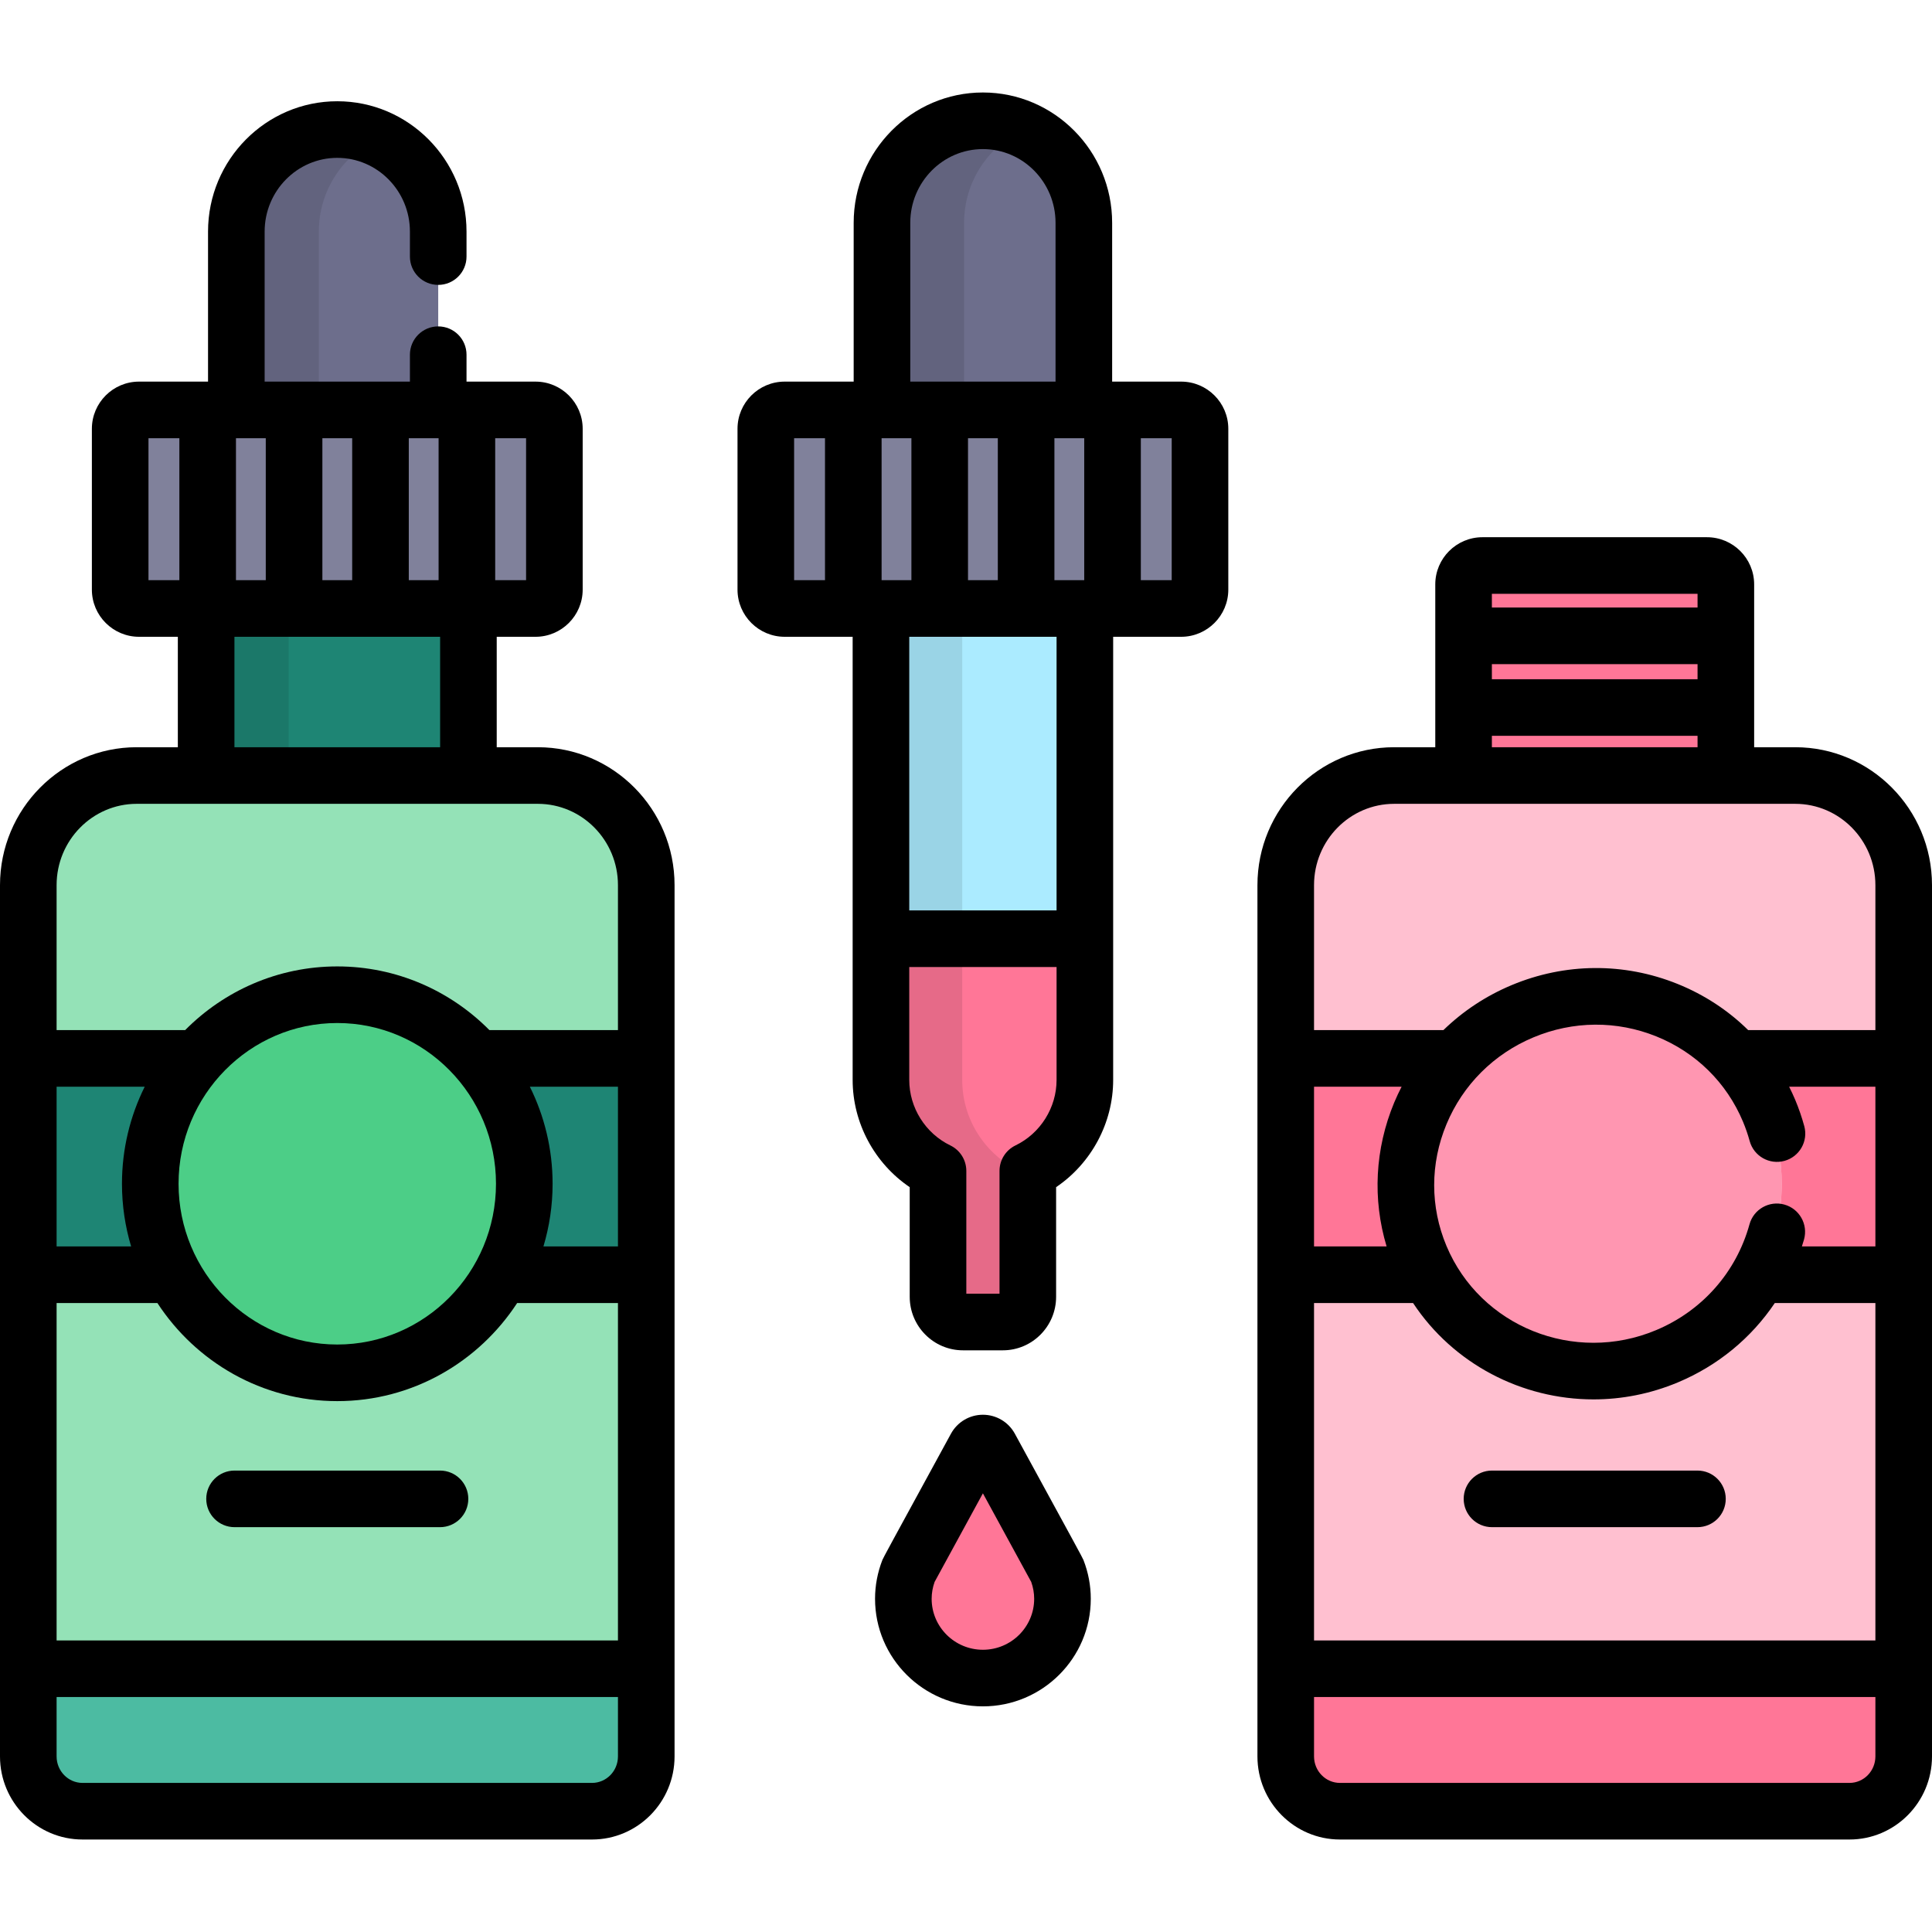 <!-- icon666.com - MILLIONS vector ICONS FREE --><svg version="1.1" id="Capa_1" xmlns="http://www.w3.org/2000/svg" xmlns:xlink="http://www.w3.org/1999/xlink" x="0px" y="0px" viewBox="0 0 512.001 512.001" style="enable-background:new 0 0 512.001 512.001;" xml:space="preserve"><path style="fill:#ABEBFF;" d="M233.461,161.257v124.938c0,10.609,6.209,19.798,15.124,24.108v33.362 c0,3.676,2.975,6.684,6.61,6.684h10.576c3.636,0,6.61-3.008,6.61-6.684v-33.363c8.913-4.311,15.12-13.5,15.12-24.107V161.257 H233.461z"></path><path style="fill:#FF7697;" d="M233.461,248.773v37.422c0,10.609,6.209,19.798,15.124,24.108v33.362c0,3.676,2.975,6.684,6.61,6.684 h10.576c3.636,0,6.61-3.008,6.61-6.684v-33.363c8.913-4.311,15.12-13.5,15.12-24.107v-37.422L233.461,248.773L233.461,248.773z"></path><path style="opacity:0.1;enable-background:new ;" d="M270.124,310.303c-8.915-4.31-15.124-13.499-15.124-24.108V161.257h-21.539 v124.938c0,10.609,6.209,19.798,15.124,24.108v33.362c0,3.676,2.975,6.684,6.61,6.684h10.576c2.275,0,4.291-1.178,5.481-2.96 c-0.712-1.066-1.129-2.348-1.129-3.723v-33.363H270.124z"></path><path style="fill:#6D6E8C;" d="M287.23,108.631v-49.58c0-14.935-11.975-27.041-26.748-27.041c-14.773,0-26.75,12.106-26.75,27.041 v49.58H287.23z"></path><path style="fill:#80819B;" d="M318.016,156.256c0,2.75-2.25,5.001-5.001,5.001H207.948c-2.75,0-5.001-2.251-5.001-5.001v-42.625 c0-2.75,2.251-5,5.001-5h105.066c2.751,0,5.001,2.25,5.001,5L318.016,156.256L318.016,156.256z"></path><path style="opacity:0.1;enable-background:new ;" d="M255.502,108.631v-49.58c0-11.015,6.519-20.484,15.865-24.7 c-3.326-1.5-7.008-2.341-10.885-2.341c-14.773,0-26.75,12.106-26.75,27.041v49.58H255.502z"></path><rect x="54.629" y="161.26" style="fill:#1E8574;" width="69.51" height="44.27"></rect><rect x="54.629" y="161.26" style="opacity:0.1;enable-background:new ;" width="21.864" height="44.27"></rect><path style="fill:#6D6E8C;" d="M116.133,108.631V61.374c0-14.935-11.976-27.041-26.75-27.041S62.632,46.439,62.632,61.374v47.257 H116.133z"></path><path style="opacity:0.1;enable-background:new ;" d="M84.499,108.631V61.374c0-10.996,6.496-20.452,15.817-24.678 c-3.339-1.514-7.037-2.363-10.934-2.363c-14.774,0-26.751,12.106-26.751,27.041v47.257H84.499z"></path><path style="fill:#80819B;" d="M146.916,156.256c0,2.75-2.25,5.001-5,5.001H36.85c-2.751,0-5.001-2.251-5.001-5.001v-42.625 c0-2.75,2.25-5,5.001-5h105.066c2.75,0,5,2.25,5,5V156.256z"></path><path style="fill:#94E2B7;" d="M142.534,205.523H36.23c-15.804,0-28.73,13.07-28.73,29.046V465.47 c0,7.986,6.464,14.521,14.365,14.521H156.9c7.9,0,14.365-6.534,14.365-14.521V234.568 C171.266,218.593,158.337,205.523,142.534,205.523z"></path><path style="fill:#4CBBA2;" d="M7.5,442.234v23.236c0,7.986,6.464,14.521,14.365,14.521H156.9c7.9,0,14.365-6.534,14.365-14.521 v-23.236H7.5z"></path><g><path style="fill:#1E8574;" d="M39.821,313.712c0-12.75,4.719-24.379,12.478-33.223H7.5v57.329h38.431 C42.039,330.666,39.821,322.452,39.821,313.712z"></path><path style="fill:#1E8574;" d="M126.466,280.49c7.759,8.843,12.478,20.473,12.478,33.223c0,8.739-2.219,16.953-6.109,24.106h38.432 V280.49H126.466z"></path></g><ellipse style="fill:#4CCE87;" cx="89.38" cy="313.71" rx="49.561" ry="50.1"></ellipse><path style="fill:#FF7697;" d="M457.282,205.523c0.049-0.279,0.087-0.562,0.087-0.854v-49.8c0-2.75-2.25-5-5-5h-59.506 c-2.75,0-5,2.25-5,5v49.8c0,0.292,0.038,0.575,0.087,0.854H457.282z"></path><path style="fill:#FFC0D0;" d="M475.768,205.523H369.464c-15.802,0-28.73,13.07-28.73,29.046V465.47 c0,7.986,6.465,14.521,14.365,14.521h135.036c7.9,0,14.365-6.534,14.365-14.521V234.568 C504.5,218.593,491.57,205.523,475.768,205.523z"></path><g><path style="fill:#FF7697;" d="M373.055,313.712c0-12.75,4.719-24.379,12.478-33.223h-44.799v57.329h38.431 C375.273,330.666,373.055,322.452,373.055,313.712z"></path><path style="fill:#FF7697;" d="M459.7,280.49c7.759,8.843,12.478,20.473,12.478,33.223c0,8.739-2.219,16.953-6.109,24.106H504.5 V280.49H459.7z"></path><path style="fill:#FF7697;" d="M340.733,442.234v23.236c0,7.986,6.465,14.521,14.365,14.521h135.036 c7.9,0,14.365-6.534,14.365-14.521v-23.236H340.733z"></path></g><ellipse style="fill:#FF96B1;" cx="422.62" cy="313.71" rx="49.562" ry="50.1"></ellipse><path style="fill:#FF7697;" d="M260.481,444.705c-11.626,0-21.085-9.423-21.085-21.006c0-2.584,0.488-5.139,1.441-7.586 c0.031-0.086,17.762-32.574,17.762-32.574c0.375-0.686,1.096-1.114,1.882-1.114c0.782,0,1.508,0.428,1.879,1.114 c0,0,17.737,32.489,17.768,32.576c0.955,2.451,1.439,5.004,1.439,7.584C281.568,435.281,272.108,444.705,260.481,444.705z"></path><path d="M142.534,198.023h-10.898v-29.266h10.28c6.893,0,12.5-5.608,12.5-12.5v-42.625c0-6.893-5.607-12.5-12.5-12.5h-18.283V94 c0-4.142-3.357-7.5-7.5-7.5s-7.5,3.358-7.5,7.5v7.131H70.132V61.374c0-10.775,8.636-19.541,19.251-19.541 c10.614,0,19.25,8.766,19.25,19.541V68c0,4.142,3.357,7.5,7.5,7.5s7.5-3.358,7.5-7.5v-6.626c0-19.046-15.364-34.541-34.25-34.541 S55.132,42.328,55.132,61.374v39.757H36.85c-6.893,0-12.501,5.608-12.501,12.5v42.625c0,6.893,5.608,12.5,12.501,12.5h10.279v29.266 H36.23C16.253,198.023,0,214.417,0,234.568v45.921v57.329V465.47c0,12.142,9.809,22.021,21.865,22.021H156.9 c12.057,0,21.865-9.878,21.865-22.021V280.49v-45.921C178.766,214.417,162.513,198.023,142.534,198.023z M140.415,287.99h23.351 v42.329h-19.75c1.572-5.261,2.428-10.834,2.428-16.606C146.443,304.471,144.264,295.738,140.415,287.99z M131.232,116.131h8.184 v37.626h-8.184V116.131z M108.333,116.131h7.899v37.626h-7.899V116.131z M85.434,116.131h7.899v37.626h-7.899V116.131z M62.533,116.131h7.9v37.626h-7.9C62.533,153.757,62.533,116.131,62.533,116.131z M62.129,168.757h54.507v29.266H62.129V168.757z M39.349,153.757v-37.626h8.185v37.626H39.349z M15,234.568c0-11.88,9.524-21.545,21.23-21.545h106.304 c11.707,0,21.231,9.665,21.231,21.545v38.421h-34.066c-10.332-10.423-24.592-16.878-40.317-16.878s-29.985,6.455-40.316,16.878H15 V234.568z M131.443,313.712c0,23.491-18.869,42.602-42.062,42.602S47.32,337.203,47.32,313.712c0-23.49,18.868-42.601,42.061-42.601 S131.443,290.222,131.443,313.712z M15,287.99h23.35c-3.849,7.748-6.028,16.481-6.028,25.723c0,5.772,0.855,11.345,2.428,16.606H15 V287.99z M163.766,465.47c0,3.871-3.08,7.021-6.865,7.021H21.865c-3.785,0-6.865-3.149-6.865-7.021v-15.736h148.766V465.47z M163.766,434.734H15v-89.416h26.713c10.213,15.644,27.762,25.996,47.669,25.996c19.908,0,37.457-10.352,47.67-25.996h26.714 V434.734z"></path><path d="M62.158,389.716c-4.143,0-7.5,3.358-7.5,7.5s3.357,7.5,7.5,7.5h54.449c4.143,0,7.5-3.358,7.5-7.5s-3.357-7.5-7.5-7.5H62.158 z"></path><path d="M475.768,198.023H464.87v-43.154c0-6.893-5.607-12.5-12.5-12.5h-59.506c-6.893,0-12.5,5.608-12.5,12.5v43.154h-10.899 c-19.978,0-36.23,16.394-36.23,36.545V465.47c0,12.142,9.809,22.021,21.865,22.021h135.036c12.057,0,21.865-9.878,21.865-22.021 V234.568C512,214.417,495.746,198.023,475.768,198.023z M395.363,157.369h54.506V161h-54.506V157.369z M395.363,176h54.506v4 h-54.506V176z M395.363,195h54.506v3.023h-54.506V195z M348.233,287.99h23.208c-0.702,1.37-1.366,2.765-1.964,4.201 c-5.11,12.286-5.776,25.618-2.011,38.128h-19.233L348.233,287.99L348.233,287.99z M497,465.47c0,3.871-3.08,7.021-6.865,7.021 H355.099c-3.785,0-6.865-3.149-6.865-7.021v-15.736H497V465.47z M497,434.734H348.233v-89.416h26.247 c10.654,16.122,28.822,25.537,47.828,25.537c7.455,0,15.042-1.449,22.35-4.509c10.64-4.456,19.469-11.788,25.682-21.027H497V434.734 z M497,330.318h-19.479c0.194-0.623,0.399-1.241,0.574-1.874c1.103-3.993-1.241-8.123-5.233-9.225 c-3.997-1.105-8.123,1.242-9.226,5.234c-3.508,12.707-12.537,22.933-24.771,28.056c-21.671,9.073-46.585-0.949-55.543-22.341 c-4.334-10.349-4.332-21.79,0.005-32.216c4.35-10.455,12.532-18.636,23.043-23.037c10.51-4.402,22.081-4.493,32.581-0.257 c10.473,4.225,18.627,12.251,22.961,22.601c0.698,1.667,1.294,3.393,1.771,5.132c1.094,3.995,5.218,6.348,9.215,5.252 c3.995-1.094,6.347-5.22,5.252-9.215c-0.646-2.36-1.454-4.704-2.401-6.964c-0.496-1.184-1.042-2.337-1.609-3.475H497V330.318z M497,272.99h-33.714c-5.284-5.208-11.61-9.372-18.723-12.242c-14.189-5.723-29.81-5.605-43.988,0.332 c-6.824,2.858-12.912,6.911-18.058,11.91h-34.284v-38.421c0-11.88,9.524-21.545,21.23-21.545h106.304 c11.708,0,21.232,9.665,21.232,21.545L497,272.99L497,272.99z"></path><path d="M449.842,389.716h-54.449c-4.143,0-7.5,3.358-7.5,7.5s3.357,7.5,7.5,7.5h54.449c4.143,0,7.5-3.358,7.5-7.5 S453.984,389.716,449.842,389.716z"></path><path d="M287.115,413.391c-0.31-0.73-1.82-3.497-18.157-33.419c-1.683-3.114-4.931-5.048-8.477-5.048 c-3.527,0-6.77,1.921-8.465,5.022c-16.521,30.27-17.881,32.762-18.166,33.445h-0.002c-1.295,3.327-1.952,6.795-1.952,10.308 c0,15.718,12.823,28.506,28.585,28.506c15.763,0,28.587-12.788,28.587-28.506c0-3.517-0.656-6.985-1.951-10.308H287.115z M260.481,437.205c-7.491,0-13.585-6.059-13.585-13.506c0-1.509,0.265-3.014,0.786-4.478c1.215-2.24,7.183-13.182,12.798-23.473 c5.619,10.295,11.591,21.238,12.805,23.475c0.52,1.459,0.783,2.962,0.783,4.475C274.068,431.146,267.974,437.205,260.481,437.205z"></path><path d="M313.015,101.131H294.73v-42.08c0-19.046-15.363-34.541-34.248-34.541c-18.886,0-34.25,15.495-34.25,34.541v42.08h-18.284 c-6.893,0-12.501,5.608-12.501,12.5v42.625c0,6.893,5.608,12.5,12.501,12.5h18.013v117.438c0,11.418,5.807,22.11,15.124,28.419 v29.051c0,7.821,6.33,14.184,14.11,14.184h10.576c7.78,0,14.11-6.363,14.11-14.184v-29.053c9.314-6.309,15.12-17.002,15.12-28.418 V168.757h18.013c6.893,0,12.501-5.608,12.501-12.5v-42.625C325.516,106.739,319.907,101.131,313.015,101.131z M218.633,153.757 h-8.186v-37.626h8.186V153.757z M287.332,116.131v37.626h-7.9v-37.626C279.432,116.131,287.332,116.131,287.332,116.131z M241.232,59.051c0-10.775,8.636-19.541,19.25-19.541c10.613,0,19.248,8.766,19.248,19.541v42.08h-38.498L241.232,59.051 L241.232,59.051z M264.432,116.131v37.626h-7.899v-37.626C256.533,116.131,264.432,116.131,264.432,116.131z M233.633,153.757 v-37.626h7.899v37.626H233.633z M280.002,286.195c0,7.344-4.272,14.157-10.886,17.355c-2.59,1.252-4.234,3.875-4.234,6.752v32.547 h-8.797v-32.546c0-2.877-1.646-5.5-4.235-6.752c-6.614-3.198-10.889-10.01-10.889-17.356v-29.922h39.041V286.195z M280.002,241.272 h-39.041v-72.516h39.041V241.272z M310.516,153.757h-8.184v-37.626h8.184V153.757z"></path></svg>